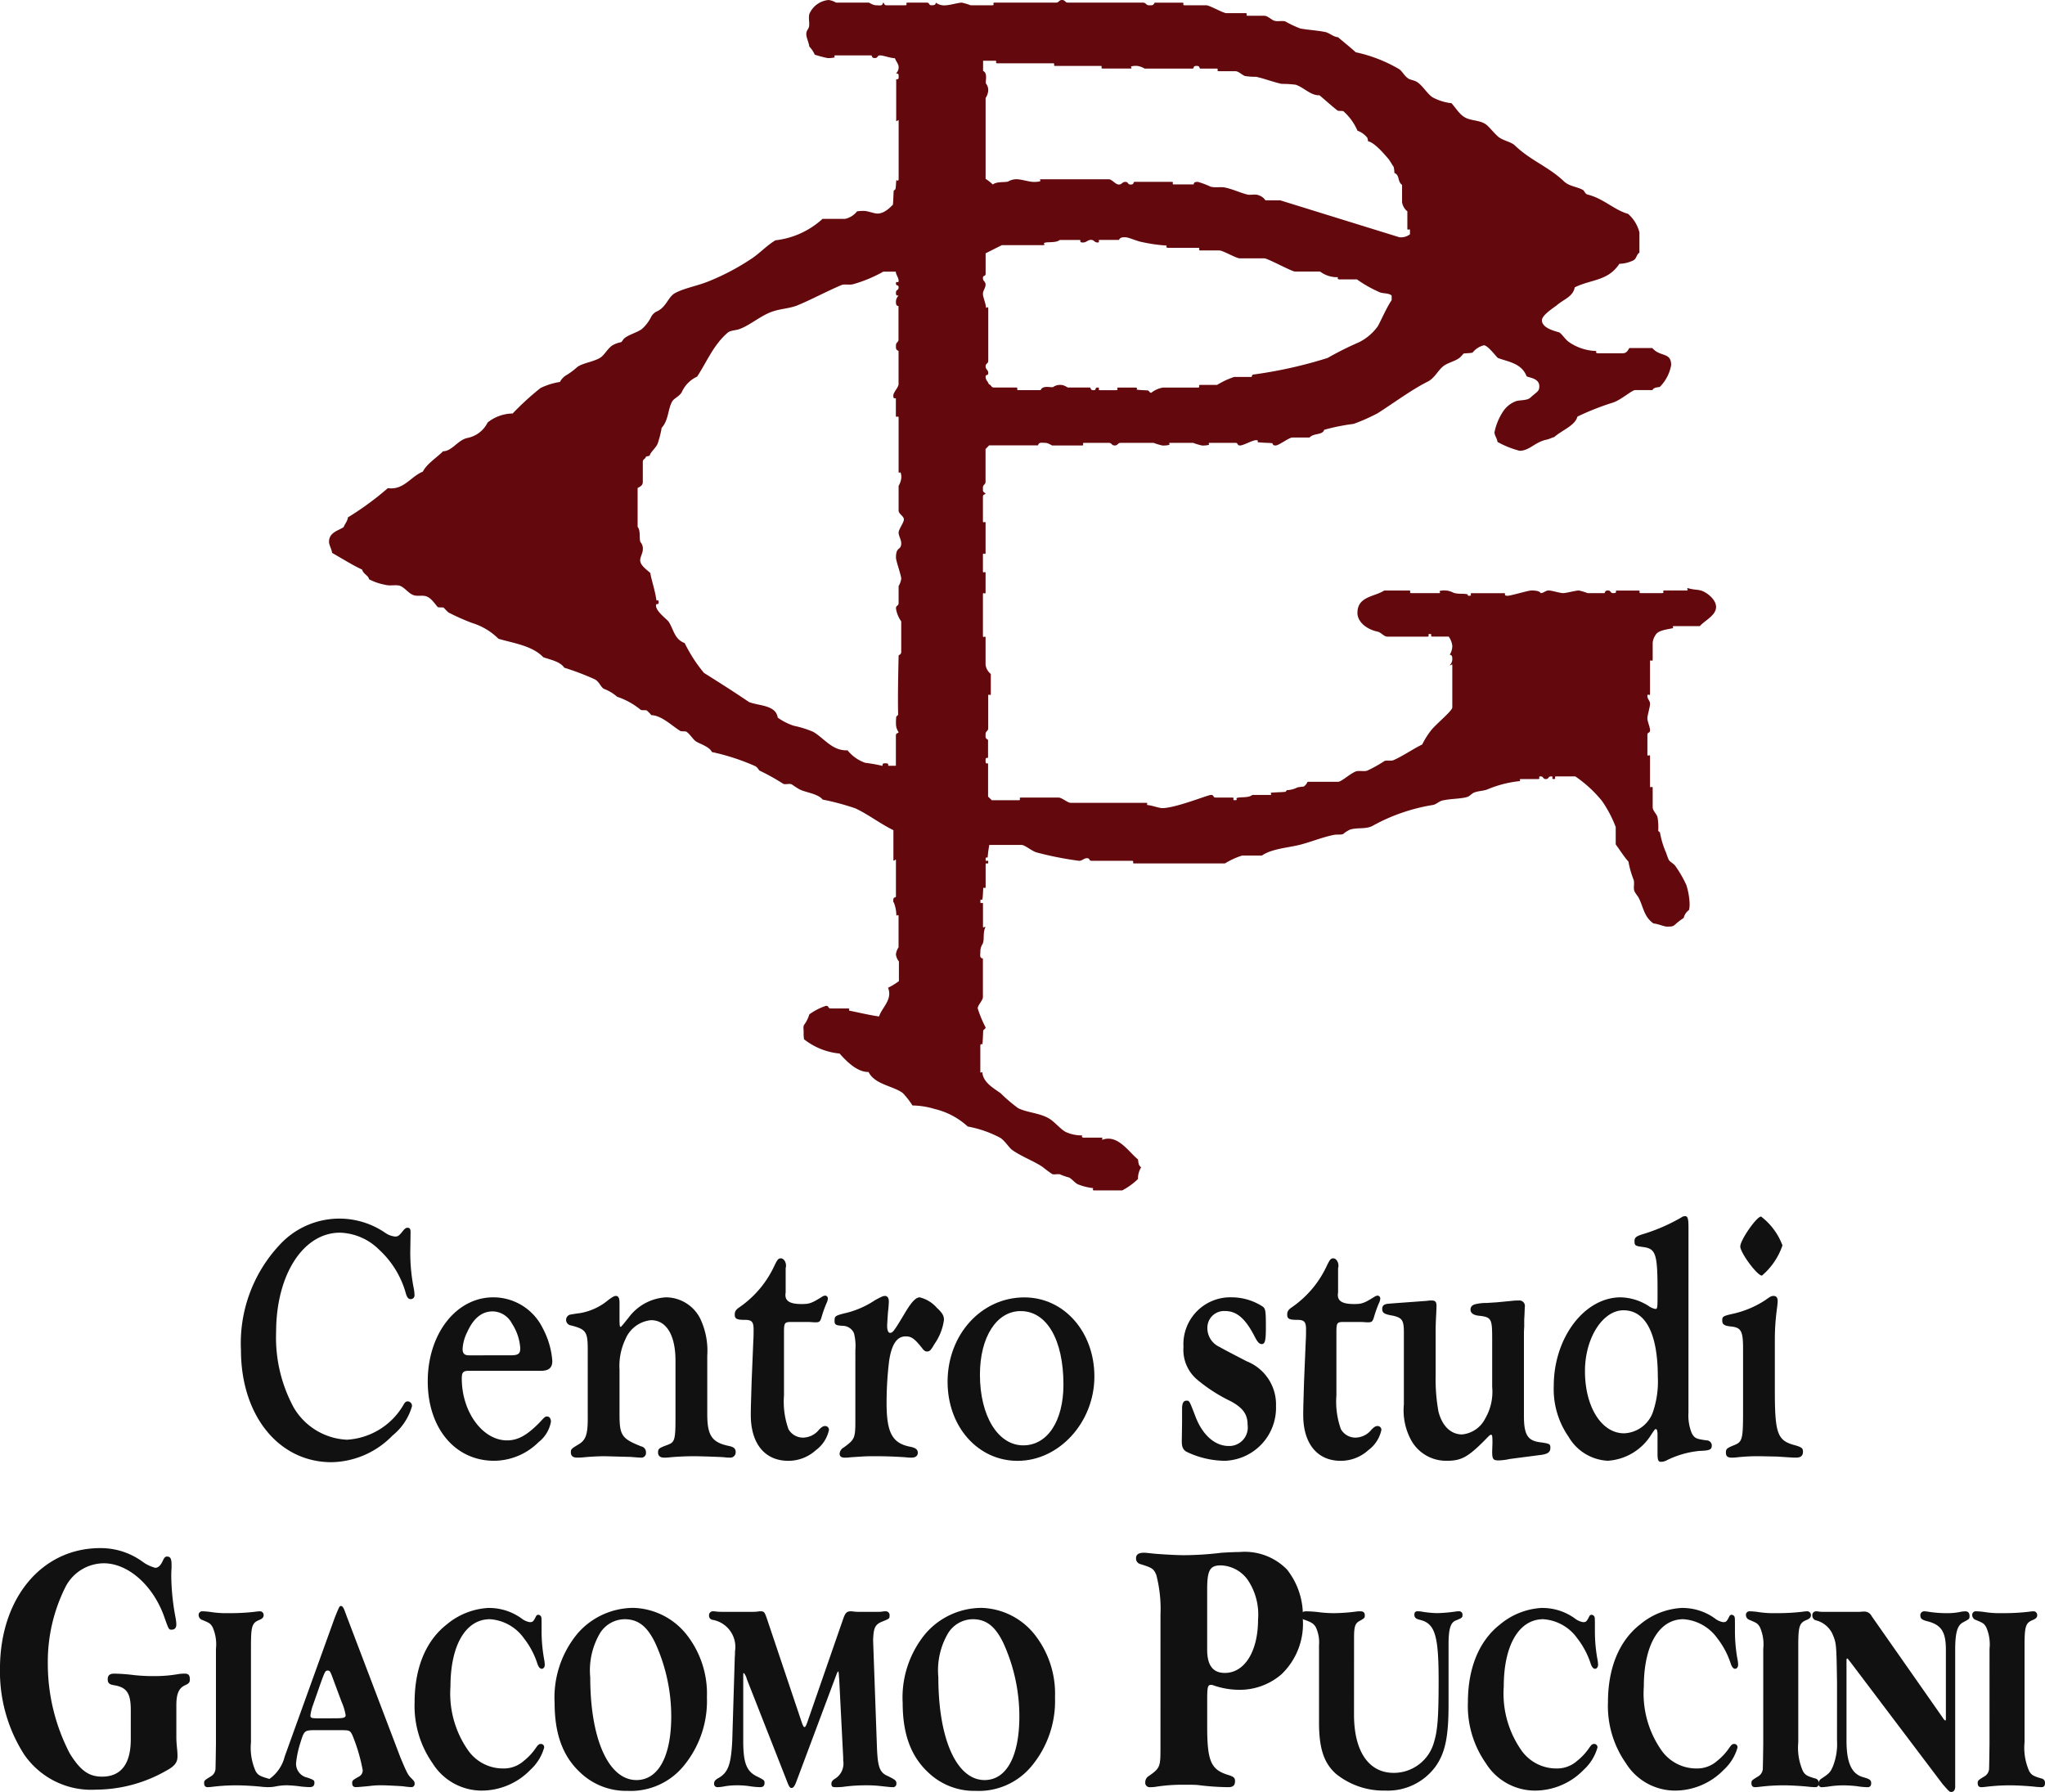 <svg xmlns="http://www.w3.org/2000/svg" xmlns:xlink="http://www.w3.org/1999/xlink" width="181.766" height="159.293" viewBox="0 0 181.766 159.293">
  <defs>
    <clipPath id="clip-path">
      <rect id="Rettangolo_72" data-name="Rettangolo 72" width="181.766" height="159.293" fill="none"/>
    </clipPath>
  </defs>
  <g id="Raggruppa_82" data-name="Raggruppa 82" clip-path="url(#clip-path)">
    <path id="Tracciato_430" data-name="Tracciato 430" d="M99.573,24.149h1.113c.016.283.251.517.251.81s-.235-.059-.235.234.235.059.235.352-.235.176-.235.469.059.234.23.27a.753.753,0,0,0-.23.55c0,.293.059.352.226.369v2.956c.009.293-.226.249-.226.542s-.032.358.231.5v2.946c0,.293-.464.718-.464,1.011s.058.234.226.251V36.94c.008.294.243-.088.243.205v4.731c0,.293.08.077.171.118a1.2,1.2,0,0,1,.063.541,1.852,1.852,0,0,1-.234.659v2.2c0,.294.469.484.469.777s-.469.879-.469,1.172.234.645.234.938c0,.688-.469.249-.469,1.289,0,.293.469,1.582.469,1.875a1.852,1.852,0,0,1-.234.659v1.494c0,.294-.235.191-.235.484a2.638,2.638,0,0,0,.468,1.155v2.7c0,.293-.233.249-.233.367-.117,5.04-.009,5.186-.056,5.265a.623.623,0,0,0-.153.147,4.605,4.605,0,0,0-.025.623,1.27,1.27,0,0,0,.231.741c0,.138-.231.02-.239.313v2.678h-.678c-.016-.158.042-.216-.251-.216s-.234.058-.262.225a15.129,15.129,0,0,0-1.545-.273A3.493,3.493,0,0,1,96.4,66.7c-1.35.063-2.057-1.058-3.052-1.644a8.9,8.9,0,0,0-1.714-.536,5.269,5.269,0,0,1-1.44-.728c-.17-1.137-1.672-1.032-2.556-1.386-1.324-.9-2.612-1.716-4-2.589a13.22,13.22,0,0,1-1.715-2.652c-.9-.337-.945-1.122-1.413-1.884-.117-.191-1.136-.924-1.136-1.437,0-.294.234,0,.234-.294s-.085-.123-.194-.185c-.142-.964-.449-1.812-.546-2.425-.3-.293-.9-.671-.9-1.14,0-.293.234-.645.234-.938a.868.868,0,0,0-.191-.65c-.161-.19.031-1.038-.271-1.379V43.383c.26-.138.462-.247.462-.54V41.071c0-.293.235-.242.277-.477a2.483,2.483,0,0,1,.324-.075c.1-.4.646-.736.763-1.219a8.41,8.41,0,0,0,.311-1.27c.625-.675.545-1.661.94-2.349.161-.278.658-.452.863-.848a2.727,2.727,0,0,1,1.35-1.353c.865-1.318,1.462-2.84,2.721-3.909.235-.205.721-.2,1.043-.318.967-.352,1.906-1.217,2.961-1.568.747-.249,1.5-.262,2.194-.541,1.274-.528,2.533-1.215,3.9-1.8.293-.117.7.012,1.034-.076a12.119,12.119,0,0,0,2.694-1.12m21.518-3.056c.293,0,.992.338,1.475.426a14.782,14.782,0,0,0,2.2.313s-.143.2.15.2h2.622c.293,0-.058.234.235.234h1.684c.293,0,1.494.7,1.787.7h2.2c.293,0,2.431,1.172,2.724,1.174H138.4a2.494,2.494,0,0,0,1.6.5s-.143.2.15.2h1.529a11.152,11.152,0,0,0,2,1.132c.306.146.835.055,1.083.308v.4c-.475.714-.838,1.588-1.22,2.306a4.559,4.559,0,0,1-1.662,1.429,29.416,29.416,0,0,0-2.816,1.408A39.5,39.5,0,0,1,132.43,33.3s-.091.039-.108.206h-1.55a7.167,7.167,0,0,0-1.525.71H127.77c-.293,0,.058.235-.235.235h-3.091a2.327,2.327,0,0,0-1.052.466c-.134,0-.169-.126-.271-.206-.336-.026-.69-.026-1.033-.077,0,0,.16-.183-.133-.183H120.5c-.293,0,.058.234-.235.234h-1.406c-.293,0,.058-.234-.235-.234s-.058.234-.351.234-.218-.134-.316-.237h-1.955c-.073,0-.337-.232-.659-.232a1.06,1.06,0,0,0-.657.181c-.161.1-.915-.2-1.127.283H111.6c-.293,0,.059-.23-.234-.23h-1.933c-.293,0-.246-.235-.481-.3-.045-.221-.28-.348-.28-.641s.235-.059.235-.352-.235-.293-.235-.586.235-.219.235-.512v-4.6c0-.293-.085-.05-.2-.114-.04-.453-.274-.927-.274-1.219s.234-.528.234-.821-.234-.292-.234-.585.234-.1.239-.4v-1.8c.5-.255.965-.489,1.446-.729h3.631c.293,0,.076-.078.116-.185.251-.145,1.033.022,1.4-.274h1.82c.017.165-.042.224.251.224s.41-.234.7-.234.293.234.586.234-.058-.234.235-.23h1.669c.094-.206.264-.238.557-.238M108.449,5.4h1.041c.293-.009-.059.226.234.226h4.921c.293,0-.058.234.235.234h3.984c.293,0-.059.234.234.234h2.388c.292,0,.076-.077.12-.188a1.574,1.574,0,0,1,.539-.047,1.778,1.778,0,0,1,.659.237h4.3c.1-.1.021-.237.314-.237s.217.134.316.237h1.442c.293,0-.058.232.235.232h1.45c.292,0,.591.326.854.428a5.971,5.971,0,0,0,1,.071c.747.161,1.568.484,2.271.63a9.5,9.5,0,0,1,1.252.075c.777.278,1.327.964,2.11.938.531.45,1.1.961,1.584,1.342.088.073.324.032.53.066a4.9,4.9,0,0,1,1.26,1.738,2.012,2.012,0,0,1,.874.628,1.062,1.062,0,0,1,.065.311c.573.116,1.409,1.1,1.8,1.556.131.146.281.444.474.712a2.37,2.37,0,0,1,.07.552c.5.2.251.749.682,1.063v1.535a1.3,1.3,0,0,0,.47.813V20.3c0,.293.236-.088.233.205v.32a1.3,1.3,0,0,1-.942.265L134.85,17.806h-1.311a1.09,1.09,0,0,0-.58-.441c-.307-.146-.705,0-1.013-.069-.616-.146-1.3-.483-2.02-.63-.337-.073-.854.043-1.265-.074a6.95,6.95,0,0,0-1.126-.423c-.293,0-.351.059-.368.226h-1.74c-.293.009.058-.226-.235-.228h-3.317c-.1.1-.022.237-.314.237s-.176-.234-.469-.234-.293.234-.586.234-.6-.469-.893-.469h-5.947c-.293,0-.082.089-.142.179a2.211,2.211,0,0,1-.634.055c-.293,0-1.113-.234-1.406-.234a1.442,1.442,0,0,0-.774.181c-.205.132-1.032-.021-1.4.287a3.579,3.579,0,0,0-.639-.5V8.715a1.426,1.426,0,0,0,.231-.63.941.941,0,0,0-.194-.653c-.1-.146.2-.918-.262-1.129ZM94.725,0a1.852,1.852,0,0,1,.659.234h2.9c.073,0,.351.234.659.234s.557.1.605-.219c.156-.015.039.219.332.219h1.64c.293,0-.058-.234.235-.234h1.684c.294,0,.133.234.426.234s.351-.058.387-.23a1.252,1.252,0,0,0,.9.23c.293,0,1.113-.234,1.406-.234a5.658,5.658,0,0,1,.777.234h1.919c.293,0-.059-.234.234-.234h5.434c.292,0,.249-.234.542-.234s.249.234.542.234h6.649c.293,0,.25.234.543.234s.358.033.5-.23h2.433c.293,0-.059.23.234.23h1.919c.293,0,1.494.7,1.787.7h1.685c.293,0-.059.234.234.234h1.451c.293,0,.592.326.855.428.322.117.714-.016,1.008.072a10.041,10.041,0,0,0,1.326.628c.688.131,1.421.161,2.182.308.425.073.741.439,1.183.472.53.449,1.116.919,1.573,1.335a12.991,12.991,0,0,1,3.824,1.48c.293.162.486.631.866.866.191.117.529.148.779.309.482.323.836.968,1.335,1.335a4.536,4.536,0,0,0,1.708.539c.409.451.755,1.081,1.326,1.329.528.235,1.242.2,1.726.548.336.249.692.75,1.1,1.1s1.131.442,1.481.778c1.422,1.363,2.959,1.86,4.381,3.208.467.439,1.191.461,1.7.768.074.044.174.345.38.389,1.421.352,2.375,1.378,3.6,1.717a3.222,3.222,0,0,1,1.01,1.653v1.8c-.261.138-.246.534-.539.68a2.968,2.968,0,0,1-1.242.306c-1.021,1.549-2.493,1.364-3.967,2.094-.165.841-.946,1.035-1.576,1.576-.206.176-1.342.878-1.342,1.347,0,.791,1.471,1.023,1.574,1.1.263.2.5.613.862.863a4.478,4.478,0,0,0,2.41.772s-.144.2.149.2h2.2c.293,0,.43-.2.569-.462h2.049c.692.82,1.674.33,1.674,1.516a3.655,3.655,0,0,1-1.011,1.94c-.206.05-.518.019-.657.282h-1.54c-.292,0-1.317.939-2.035,1.13a23.949,23.949,0,0,0-3.09,1.226c-.193.8-1.4,1.221-2.054,1.816-.2.049-.484.2-.718.239-1.04.235-1.492.983-2.371.983a8.4,8.4,0,0,1-1.96-.786c-.033-.321-.267-.562-.267-.855a5.149,5.149,0,0,1,.743-1.821,2.353,2.353,0,0,1,1.207-.961c.424-.1.954-.045,1.233-.294.63-.571.8-.557.8-1.026,0-.747-1.011-.752-1.134-.892-.459-1.181-1.7-1.28-2.562-1.623-.391-.434-.933-1.118-1.226-1.118a1.825,1.825,0,0,0-1.01.651c-.207.051-.564.052-.785.077-.1.08-.189.241-.38.387-.381.308-1.083.438-1.478.775-.425.352-.759,1.048-1.345,1.34-1.392.689-3,1.887-4.454,2.813a17.119,17.119,0,0,1-2.126.942,18.128,18.128,0,0,0-2.618.526c-.161.5-.906.262-1.307.688h-1.532c-.293,0-1.186.706-1.479.706s-.211-.129-.314-.209c-.335-.026-.8-.026-1.274-.081-.048-.1.124-.179-.169-.179s-1.114.469-1.407.469-.132-.235-.424-.235h-2.2c-.293,0-.081.089-.142.179a2.211,2.211,0,0,1-.635.056,6.456,6.456,0,0,1-.777-.235h-1.963c-.292,0-.08.089-.141.179a2.211,2.211,0,0,1-.635.056,6.456,6.456,0,0,1-.777-.235h-2.9c-.294,0-.249.235-.542.235s-.249-.235-.542-.235h-2.154c-.293,0,.059.235-.234.235H114.6c-.074,0-.337-.235-.66-.235-.293,0-.543-.078-.606.226h-4.352c-.1.109-.215.226-.317.324v2.893c0,.293-.232.249-.232.542s-.033.358.226.5c.008.148-.226.031-.226.324v2.138c0,.293.234-.088.234.205v2.607c0,.293-.234-.088-.234.205v1.435c0,.293.234-.088.234.205v1.67c0,.292-.234-.088-.234.205v3.662c0,.293.234-.088.234.2V59.1a1.278,1.278,0,0,0,.466.812v1.751c0,.293-.231-.088-.231.205v2.857c0,.293-.235.248-.235.541s-.032.358.221.5v1.6c-.162.016-.221-.043-.221.251s.059.235.224.252v2.949c.11.1.228.215.326.317H111.6c.293,0-.058-.236.235-.236h3.325c.293,0,.791.469,1.084.469h6.65c.292,0,.045.126.149.194.456.041,1.037.275,1.329.275,1.186,0,4.042-1.172,4.335-1.172s.133.235.426.235h1.45c.293,0-.059.234.234.234s.12-.077.16-.183c.251-.146,1.033.021,1.4-.284h1.528c.293,0,.077-.078.125-.194.353-.042.822-.042,1.27-.08a.3.3,0,0,0,.137-.155,2.09,2.09,0,0,0,.941-.238,4.607,4.607,0,0,1,.567-.078.976.976,0,0,0,.342-.424H140c.293,0,1-.674,1.545-.909.293-.117.7.012,1.032-.076a11.864,11.864,0,0,0,1.542-.86c.176-.088.589.013.795-.075.849-.366,1.755-1.009,2.561-1.395a7.476,7.476,0,0,1,.846-1.33c.6-.674,1.831-1.675,1.831-1.968V59.2c0-.293-.059-.029-.23-.065a.754.754,0,0,0,.23-.55c0-.292-.059-.351-.23-.387a1.446,1.446,0,0,0,.23-.784,1.723,1.723,0,0,0-.321-.824h-1.436c-.293,0,.058-.231-.235-.231s.059.234-.234.234h-3.559c-.293,0-.554-.382-.847-.441-.981-.205-1.8-.863-1.8-1.669,0-1.479,1.521-1.425,2.386-1.99h2.184c.293,0-.059.233.234.233h2.388c.292,0,.076-.077.12-.188a1.559,1.559,0,0,1,.539-.047,1.627,1.627,0,0,1,.666.194c.424.161.933.042,1.325.164,0,0-.174.11.119.11s-.059-.234.234-.226h2.913c.016.167-.042.226.251.226s1.815-.469,2.108-.469.7.034.8.208v.027c.316,0,.432-.234.725-.234s1,.234,1.29.234,1.113-.234,1.406-.234a5.465,5.465,0,0,1,.777.236h1.487c.1-.1.021-.236.314-.236s.175.234.468.234.235-.059.252-.226h1.975c.294-.008-.058.226.235.226h1.875c.293,0-.058-.234.235-.234h1.875c.293,0,.117-.059.143-.224.552.184.961.126,1.3.258.5.19,1.253.787,1.253,1.432,0,.761-1.024,1.209-1.44,1.7H169.91c-.293,0-.081.091-.142.182-.491.112-1.329.184-1.55.609a1.453,1.453,0,0,0-.256.691v1.479c0,.293-.235-.088-.235.205v2.841c0,.293-.234-.088-.234.205s.234.41.234.7-.234,1-.234,1.289.234.762.234,1.055-.234.131-.234.424v1.714c0,.293.234-.088.234.205v2.608c0,.293.235-.088.235.205v1.685c0,.293.3.55.42.843a5.085,5.085,0,0,1,.072,1.256.417.417,0,0,0,.153.134,7.824,7.824,0,0,0,.477,1.653c.089.176.162.483.308.791.1.205.466.333.628.612a9.934,9.934,0,0,1,.942,1.652,6.359,6.359,0,0,1,.281,1.571,2.3,2.3,0,0,1-.053.631,1.167,1.167,0,0,0-.469.7c-1.057.706-.694.774-1.47.774-.293,0-.768-.235-1.222-.283-.834-.593-.882-1.406-1.277-2.212-.088-.19-.293-.41-.4-.63-.133-.279.01-.684-.077-1.021a8.394,8.394,0,0,1-.467-1.633c-.413-.452-.768-1.043-1.131-1.528V73.517a10.769,10.769,0,0,0-1.208-2.3,11.1,11.1,0,0,0-2.387-2.2h-1.679c-.293,0,.059.237-.234.237s.059-.235-.234-.235-.176.235-.469.235-.176-.235-.469-.235.059.235-.234.235h-1.451c-.293,0-.082.089-.144.181a10.054,10.054,0,0,0-2.82.707c-.381.176-.824.148-1.249.309-.205.073-.4.338-.634.4-.63.176-1.381.133-2.186.309-.293.059-.546.352-.868.4a16.449,16.449,0,0,0-5.372,1.869c-.586.293-1.285.121-1.959.312a2.506,2.506,0,0,0-.614.388c-.162.1-.577.037-.8.081-.937.176-1.988.6-2.969.864-1.025.278-2.589.357-3.469.982h-1.761a6.768,6.768,0,0,0-1.525.7h-8.04c-.293,0,.059-.234-.234-.234h-3.559c-.293,0-.132-.234-.425-.234s-.41.234-.7.234a29.393,29.393,0,0,1-3.794-.749c-.41-.118-1.024-.657-1.317-.663H109a9.466,9.466,0,0,0-.146,1.107c-.092.062-.181-.105-.181.187s.235-.058.235.235-.235-.059-.235.234V78.79c0,.293-.128.05-.209.153-.026.336-.026.691-.08,1.022-.091.062-.18-.105-.18.188s.234-.059.234.234v1.9c0,.294.058.088.227.117-.279.528-.059,1.142-.278,1.538a1.169,1.169,0,0,0-.183.66c0,.321-.094.542.227.606v3.422c.007.293-.462.718-.462,1.011a10.59,10.59,0,0,0,.7,1.688c0,.128-.127.163-.208.266-.026.335-.026.806-.076,1.251,0,0-.184-.144-.184.149v2.2c0,.293.08.077.179.127.07.91,1,1.408,1.628,1.862a14.056,14.056,0,0,0,1.559,1.329c.863.424,2.073.429,2.894,1.016.469.337.858.831,1.327,1.095a3.376,3.376,0,0,0,1.477.306s-.143.2.15.2h1.494c.293,0,.045.126.137.191,1.365-.51,2.33,1.067,3.165,1.741.051.224.019.535.286.7a1.952,1.952,0,0,0-.285,1.047,6.009,6.009,0,0,1-1.4,1.012h-2.46c-.293,0-.05-.128-.152-.208a4.947,4.947,0,0,1-1.257-.307c-.307-.1-.579-.5-.857-.632a5.639,5.639,0,0,1-.711-.239c-.191-.132-.609.019-.785-.069a9.839,9.839,0,0,1-.855-.633c-.792-.528-1.818-.895-2.667-1.481-.322-.22-.63-.791-1.084-1.1a9.973,9.973,0,0,0-2.9-1.01,6.612,6.612,0,0,0-2.947-1.561,7.106,7.106,0,0,0-1.969-.31,7.021,7.021,0,0,0-.859-1.105c-.864-.644-2.493-.753-3.042-1.872-.95.023-1.874-.846-2.574-1.639a6.045,6.045,0,0,1-3.159-1.267,3.2,3.2,0,0,1-.037-.631c0-.293-.053-.466.035-.642a3.059,3.059,0,0,0,.471-.942,5.222,5.222,0,0,1,1.485-.76c.293,0,.131.234.424.234h1.494c.293,0,.047.126.153.195.81.158,1.744.391,2.642.517.239-.788,1.223-1.481.8-2.554a5.807,5.807,0,0,0,.964-.589V85.471a1.268,1.268,0,0,1-.267-.63,1.437,1.437,0,0,1,.235-.63V81.486c0-.293-.085-.051-.195-.114a3.232,3.232,0,0,0-.241-1.185s-.033.141-.033-.152.134-.217.236-.315V76.549c0-.292-.06-.029-.224-.047V73.8c-1.152-.564-2.25-1.413-3.377-1.94a22.414,22.414,0,0,0-2.908-.781c-.452-.553-1.579-.628-2.106-.935-.205-.117-.428-.266-.619-.4s-.61.032-.786-.071a18.884,18.884,0,0,0-2.1-1.168c-.059-.03-.181-.3-.386-.4a19.739,19.739,0,0,0-3.849-1.253c-.22-.474-1.077-.727-1.4-.932-.263-.161-.487-.588-.853-.867-.088-.058-.328-.019-.543-.066-.7-.414-1.678-1.4-2.589-1.413a2.766,2.766,0,0,0-.389-.4c-.073-.073-.323-.014-.538-.061a6.643,6.643,0,0,0-2.117-1.176,3.751,3.751,0,0,0-1.167-.7c-.278-.131-.423-.673-.848-.863a23.337,23.337,0,0,0-2.677-1.017c-.38-.556-1.2-.695-1.872-.935-.977-1.034-2.694-1.253-3.98-1.639a5.666,5.666,0,0,0-2.334-1.4,19.7,19.7,0,0,1-2.116-.941,5.406,5.406,0,0,1-.4-.406c-.073-.073-.322-.013-.545-.065-.278-.32-.6-.843-1.069-.975-.337-.088-.718.015-1.025-.073-.5-.132-.849-.732-1.318-.864-.337-.088-.85.044-1.26-.073a5.021,5.021,0,0,1-1.44-.495c-.038-.333-.5-.44-.61-.857-.8-.366-1.742-.954-2.67-1.485-.038-.334-.273-.691-.273-.984,0-.864.873-1,1.3-1.31.109-.293.339-.512.379-.862a26.554,26.554,0,0,0,3.55-2.6c1.413.2,2.012-1.023,3.108-1.465.354-.7,1.2-1.214,1.8-1.812.77,0,1.3-.97,2.117-1.174a2.552,2.552,0,0,0,1.843-1.385,3.64,3.64,0,0,1,2.226-.8,24.414,24.414,0,0,1,2.473-2.262,6.036,6.036,0,0,1,1.727-.541,1.548,1.548,0,0,1,.629-.637,6.6,6.6,0,0,0,.925-.7c.5-.352,1.324-.428,1.968-.78.4-.22.636-.741,1.075-1.093a2.286,2.286,0,0,1,.814-.319c.118-.029.168-.238.359-.385.395-.308,1.056-.47,1.5-.778a3.555,3.555,0,0,0,.833-1.081,1.076,1.076,0,0,1,.5-.492c.864-.381,1.006-1.3,1.636-1.639.821-.439,1.911-.618,2.906-1.013a21.014,21.014,0,0,0,3.973-2.1c.718-.5,1.292-1.13,2.036-1.575a7.464,7.464,0,0,0,4.187-1.905h2a1.863,1.863,0,0,0,1.07-.668,3.466,3.466,0,0,1,.644-.037c.293,0,.879.234,1.172.234.674,0,1.25-.688,1.369-.789.038-.331.038-.8.072-1.258a.365.365,0,0,0,.16-.142c.041-.224.04-.573.078-.8,0,0,.2.192.2-.1V10.81c0-.293-.059-.03-.217-.047V7.048c.159-.017.217.042.217-.251s-.059-.234-.23-.271a.751.751,0,0,0,.23-.549c0-.293-.231-.507-.328-.8-.437-.017-1.02-.252-1.313-.252s-.175.235-.468.235-.217-.135-.316-.237H95.385c-.293,0-.082.091-.141.182a2.243,2.243,0,0,1-.635.055,10.723,10.723,0,0,1-1.125-.3A2.481,2.481,0,0,0,93,4.137c-.033-.323-.267-.8-.267-1.091s.108-.362.2-.552c.146-.308-.034-.824.069-1.249A2.061,2.061,0,0,1,94.725,0" transform="translate(-21.067)" fill="#63090d" fill-rule="evenodd"/>
    <path id="Tracciato_431" data-name="Tracciato 431" d="M11.624,253.752c0,2.187-.874,3.312-2.549,3.312-1.175,0-1.926-.531-2.875-2.062a17.288,17.288,0,0,1-1.95-8.03,14.811,14.811,0,0,1,1.575-6.78,3.854,3.854,0,0,1,3.4-2.094c2.149,0,4.349,1.937,5.348,4.687C15,244,15,244,15.249,244c.274,0,.425-.157.425-.469a4.214,4.214,0,0,0-.051-.5,20.832,20.832,0,0,1-.4-3.781c0-.189,0-.407.025-.72v-.281c0-.562-.1-.749-.4-.749-.15,0-.225.062-.35.312-.2.469-.426.688-.7.688a3.473,3.473,0,0,1-1.2-.594,6.3,6.3,0,0,0-3.7-1.156c-5.2,0-8.9,4.468-8.9,10.717a13.681,13.681,0,0,0,2.125,7.593A7.233,7.233,0,0,0,8.55,258.22a12.658,12.658,0,0,0,6.175-1.656c.774-.406,1.05-.75,1.05-1.281a5.009,5.009,0,0,0-.026-.594c-.049-.468-.074-.844-.074-1.093v-2.875c0-1.031.226-1.532.774-1.781.351-.156.426-.25.426-.531,0-.344-.125-.5-.426-.5a3.525,3.525,0,0,0-.549.031,12.107,12.107,0,0,1-2.175.187,15.944,15.944,0,0,1-1.85-.094,15.761,15.761,0,0,0-1.725-.125c-.4,0-.575.156-.575.5s.15.468.575.531c1.125.187,1.475.719,1.475,2.219Z" transform="translate(0 -99.13)" fill="#111" fill-rule="evenodd"/>
    <path id="Tracciato_432" data-name="Tracciato 432" d="M31.911,258.178l-.019,1.312-.018.844a.837.837,0,0,1-.413.75c-.581.352-.6.376-.6.61s.112.351.319.351c.131,0,.319-.023.525-.047a17.559,17.559,0,0,1,2.044-.117c.656,0,1.782.07,2.344.141l.431.023c.225,0,.32-.117.32-.374a.38.38,0,0,0-.32-.4c-.712-.21-.881-.3-1.087-.656a5.112,5.112,0,0,1-.413-2.555v-8.555c0-1.758.094-2.063.732-2.321.281-.117.394-.234.394-.423a.329.329,0,0,0-.356-.351,4.247,4.247,0,0,0-.451.047,19.061,19.061,0,0,1-2.325.117,8.526,8.526,0,0,1-1.518-.094,6.09,6.09,0,0,0-.788-.07.313.313,0,0,0-.338.351.457.457,0,0,0,.338.423c.656.281.693.3.9.632a3.749,3.749,0,0,1,.3,1.922Z" transform="translate(-12.717 -103.174)" fill="#111" fill-rule="evenodd"/>
    <path id="Tracciato_433" data-name="Tracciato 433" d="M42.353,258.989a3.441,3.441,0,0,1-1.331,1.968.551.551,0,0,0-.3.445.28.28,0,0,0,.3.3,3.2,3.2,0,0,0,.45-.047,5.485,5.485,0,0,1,1.031-.117,10.826,10.826,0,0,1,1.35.117c.262.023.544.047.731.047.262,0,.413-.117.413-.374,0-.234-.038-.258-.619-.47a1.259,1.259,0,0,1-1.013-1.289,8.878,8.878,0,0,1,.375-1.781c.357-1.149.357-1.149,1.463-1.149h1.95c.993,0,.993,0,1.219.446a15.5,15.5,0,0,1,.918,3.117.623.623,0,0,1-.337.563c-.581.328-.6.352-.6.586s.113.351.319.351c.226,0,.675-.047,1.182-.094a7.822,7.822,0,0,1,1.088-.07c.432,0,1.744.07,1.969.094a6.02,6.02,0,0,0,.693.07.279.279,0,0,0,.3-.3c0-.187-.037-.234-.319-.516-.262-.258-.374-.445-.975-1.9l-4.725-12.423c-.057-.141-.094-.281-.151-.4-.132-.4-.244-.563-.375-.563s-.131,0-.544,1.008Zm3.15-3.4c-.768,0-.862-.023-.862-.257a3.977,3.977,0,0,1,.225-.915l.656-1.875c.412-1.149.45-1.2.656-1.2s.226.047.6,1.078l.638,1.711a4.947,4.947,0,0,1,.356,1.172c0,.234-.188.281-.975.281Z" transform="translate(-17.05 -102.836)" fill="#111" fill-rule="evenodd"/>
    <path id="Tracciato_434" data-name="Tracciato 434" d="M70.034,245.887a6.315,6.315,0,0,0-3.788,1.477c-1.857,1.453-2.85,3.867-2.85,6.914a8.861,8.861,0,0,0,1.593,5.414,5.155,5.155,0,0,0,4.37,2.437,6.037,6.037,0,0,0,4.332-1.851,4.236,4.236,0,0,0,1.218-1.969.287.287,0,0,0-.3-.328c-.151,0-.244.071-.45.375a5.151,5.151,0,0,1-1.051,1.125,2.676,2.676,0,0,1-1.875.68,3.783,3.783,0,0,1-3.037-1.547,8.8,8.8,0,0,1-1.613-5.743c0-3.656,1.35-5.977,3.506-5.977a4.031,4.031,0,0,1,3.018,1.688,7.325,7.325,0,0,1,1.219,2.32c.113.281.225.4.376.4s.263-.164.263-.351a2.592,2.592,0,0,0-.057-.492,13.954,13.954,0,0,1-.225-2.6c0-1.1,0-1.1-.056-1.219a.311.311,0,0,0-.244-.141.217.217,0,0,0-.187.117c-.245.493-.3.539-.563.539a1.6,1.6,0,0,1-.695-.3,4.887,4.887,0,0,0-2.905-.961" transform="translate(-26.544 -102.954)" fill="#111" fill-rule="evenodd"/>
    <path id="Tracciato_435" data-name="Tracciato 435" d="M91.8,245.887a6.6,6.6,0,0,0-4.931,2.25,8.907,8.907,0,0,0-2.062,6.211c0,2.743.731,4.735,2.268,6.165a5.9,5.9,0,0,0,4.218,1.64,6.087,6.087,0,0,0,4.951-2.179,9.057,9.057,0,0,0,2.1-6.141,8.492,8.492,0,0,0-1.688-5.415,6.259,6.259,0,0,0-4.858-2.532m-.768,1.008c1.2,0,2.007.633,2.719,2.11a15.714,15.714,0,0,1,1.424,6.516c0,3.563-1.143,5.672-3.093,5.672-2.475,0-4.107-3.632-4.107-9.141a6.5,6.5,0,0,1,.882-3.938,2.616,2.616,0,0,1,2.175-1.219" transform="translate(-35.511 -102.954)" fill="#111" fill-rule="evenodd"/>
    <path id="Tracciato_436" data-name="Tracciato 436" d="M110.479,257.943c-.112,2.133-.375,2.836-1.293,3.328-.225.141-.319.258-.319.445a.287.287,0,0,0,.3.328,3.219,3.219,0,0,0,.6-.07,6.638,6.638,0,0,1,1.182-.095,7.561,7.561,0,0,1,1.182.095,6.655,6.655,0,0,0,.825.07c.262,0,.394-.117.394-.375,0-.234-.037-.258-.638-.563-.956-.445-1.256-1.2-1.256-3.164v-5.509c0-.515,0-.538.056-.538a1.334,1.334,0,0,1,.262.538l3.619,9.212c.149.375.225.469.356.469.15,0,.263-.14.412-.516l3.526-9.422c.094-.258.169-.422.206-.422.02,0,.056.094.056.211l.019.281.018.187.357,7.009v.235a1.586,1.586,0,0,1-.769,1.64c-.206.141-.281.258-.281.422,0,.212.074.305.3.305a6.031,6.031,0,0,0,.694-.023,14.551,14.551,0,0,1,2.1-.141,10.7,10.7,0,0,1,1.332.071c.431.047.825.094,1.013.094a.3.3,0,0,0,.338-.328c0-.258-.094-.328-.75-.656-.713-.3-.9-.75-.975-2.437L123,248.99c.037-1.1.169-1.383.751-1.642.693-.28.712-.28.712-.561a.336.336,0,0,0-.357-.376,1.305,1.305,0,0,0-.281.023,2.519,2.519,0,0,1-.394.024H121.8a4.455,4.455,0,0,1-.525-.024,1.151,1.151,0,0,0-.262-.023c-.357,0-.488.141-.675.68l-3.188,9.188c-.112.3-.169.421-.243.421-.094,0-.151-.117-.338-.68l-3-8.93c-.206-.609-.262-.68-.563-.68a1.154,1.154,0,0,0-.262.023,3.407,3.407,0,0,1-.432.024H109.58a4.631,4.631,0,0,1-.525-.024,1.336,1.336,0,0,0-.262-.023.341.341,0,0,0-.375.376.359.359,0,0,0,.262.374,2.45,2.45,0,0,1,2.044,2.814c0,.116,0,.328-.019.516Z" transform="translate(-45.395 -103.174)" fill="#111" fill-rule="evenodd"/>
    <path id="Tracciato_437" data-name="Tracciato 437" d="M145.019,245.887a6.6,6.6,0,0,0-4.932,2.25,8.9,8.9,0,0,0-2.062,6.211c0,2.743.731,4.735,2.269,6.165a5.9,5.9,0,0,0,4.219,1.64,6.088,6.088,0,0,0,4.951-2.179,9.056,9.056,0,0,0,2.1-6.141,8.488,8.488,0,0,0-1.687-5.415,6.256,6.256,0,0,0-4.857-2.532m-.768,1.008c1.2,0,2.005.633,2.718,2.11a15.706,15.706,0,0,1,1.426,6.516c0,3.563-1.143,5.672-3.094,5.672-2.476,0-4.107-3.632-4.107-9.141a6.493,6.493,0,0,1,.882-3.938,2.614,2.614,0,0,1,2.175-1.219" transform="translate(-57.792 -102.954)" fill="#111" fill-rule="evenodd"/>
    <path id="Tracciato_438" data-name="Tracciato 438" d="M175.875,254.843c0,1.594-.05,1.719-1.024,2.406a.627.627,0,0,0-.325.563.382.382,0,0,0,.4.437,2.816,2.816,0,0,0,.5-.031,15.318,15.318,0,0,1,2.4-.187c.674,0,1.1,0,1.4.031a23.052,23.052,0,0,0,2.675.187c.424,0,.6-.156.6-.531,0-.312-.1-.406-.724-.593-1.425-.469-1.749-1.25-1.749-4.249v-2.407c0-1.094.049-1.313.324-1.313a.448.448,0,0,1,.2.031,7.039,7.039,0,0,0,2.3.406,5.675,5.675,0,0,0,3.774-1.375,6.2,6.2,0,0,0,1.9-4.936,6.573,6.573,0,0,0-1.4-4.375,5.246,5.246,0,0,0-4.225-1.562c-.474,0-1,.031-1.575.062a28.619,28.619,0,0,1-3.349.219c-.725,0-1.725-.063-2.55-.125-.649-.063-.85-.094-1-.094-.5,0-.724.156-.724.5a.505.505,0,0,0,.35.5c1.1.344,1.2.406,1.45.968a12,12,0,0,1,.374,3.531Zm4.151-14.155c0-1.75.25-2.156,1.224-2.156a3.062,3.062,0,0,1,2.375,1.281,5.509,5.509,0,0,1,.924,3.531c0,2.843-1.2,4.749-2.949,4.749-1.074,0-1.574-.687-1.574-2.062Z" transform="translate(-72.729 -99.378)" fill="#111" fill-rule="evenodd"/>
    <path id="Tracciato_439" data-name="Tracciato 439" d="M203.666,248.755c0-.961.094-1.242.432-1.453.507-.281.524-.3.524-.539s-.13-.351-.374-.351a2.447,2.447,0,0,0-.412.023,16.1,16.1,0,0,1-1.989.141,11.665,11.665,0,0,1-1.181-.07,9.977,9.977,0,0,0-1.256-.094c-.3,0-.432.117-.432.375a.34.34,0,0,0,.282.375c.638.235.787.328.993.633a3.138,3.138,0,0,1,.3,1.617V256.3c0,2.3.432,3.61,1.52,4.571a6.747,6.747,0,0,0,4.388,1.477,5.253,5.253,0,0,0,4.444-2.133c.863-1.218,1.161-2.625,1.161-5.532v-5.367c0-1.336.188-1.922.638-2.086.564-.234.6-.258.6-.493a.292.292,0,0,0-.319-.328,1.467,1.467,0,0,0-.3.023,13.518,13.518,0,0,1-1.614.141,8.989,8.989,0,0,1-1.425-.141,1.844,1.844,0,0,0-.337-.023c-.188,0-.281.094-.281.3,0,.258.131.375.524.469,1.314.328,1.632,1.406,1.632,5.39,0,3.212-.094,4.43-.395,5.415a3.707,3.707,0,0,1-3.6,2.79c-2.212,0-3.526-1.9-3.526-5.181Z" transform="translate(-83.314 -103.174)" fill="#111" fill-rule="evenodd"/>
    <path id="Tracciato_440" data-name="Tracciato 440" d="M231.09,245.887a6.313,6.313,0,0,0-3.788,1.477c-1.856,1.453-2.85,3.867-2.85,6.914a8.857,8.857,0,0,0,1.593,5.414,5.153,5.153,0,0,0,4.369,2.437,6.035,6.035,0,0,0,4.331-1.851,4.236,4.236,0,0,0,1.22-1.969.287.287,0,0,0-.3-.328c-.151,0-.244.071-.449.375a5.176,5.176,0,0,1-1.05,1.125,2.676,2.676,0,0,1-1.876.68,3.785,3.785,0,0,1-3.038-1.547,8.8,8.8,0,0,1-1.613-5.743c0-3.656,1.35-5.977,3.508-5.977a4.034,4.034,0,0,1,3.019,1.688,7.362,7.362,0,0,1,1.218,2.32c.112.281.226.4.374.4s.263-.164.263-.351a2.584,2.584,0,0,0-.056-.492,13.906,13.906,0,0,1-.225-2.6c0-1.1,0-1.1-.056-1.219a.315.315,0,0,0-.244-.141.221.221,0,0,0-.188.117c-.243.493-.3.539-.562.539a1.6,1.6,0,0,1-.693-.3,4.892,4.892,0,0,0-2.907-.961" transform="translate(-93.98 -102.954)" fill="#111" fill-rule="evenodd"/>
    <path id="Tracciato_441" data-name="Tracciato 441" d="M252.506,245.887a6.314,6.314,0,0,0-3.788,1.477c-1.856,1.453-2.85,3.867-2.85,6.914a8.857,8.857,0,0,0,1.593,5.414,5.153,5.153,0,0,0,4.369,2.437,6.037,6.037,0,0,0,4.331-1.851,4.236,4.236,0,0,0,1.22-1.969.287.287,0,0,0-.3-.328c-.151,0-.244.071-.45.375a5.2,5.2,0,0,1-1.049,1.125,2.678,2.678,0,0,1-1.876.68,3.785,3.785,0,0,1-3.037-1.547,8.8,8.8,0,0,1-1.613-5.743c0-3.656,1.35-5.977,3.506-5.977a4.036,4.036,0,0,1,3.02,1.688,7.374,7.374,0,0,1,1.218,2.32c.112.281.224.4.374.4s.263-.164.263-.351a2.582,2.582,0,0,0-.056-.492,13.9,13.9,0,0,1-.226-2.6c0-1.1,0-1.1-.055-1.219a.315.315,0,0,0-.244-.141.22.22,0,0,0-.188.117c-.243.493-.3.539-.562.539a1.6,1.6,0,0,1-.693-.3,4.892,4.892,0,0,0-2.906-.961" transform="translate(-102.947 -102.954)" fill="#111" fill-rule="evenodd"/>
    <path id="Tracciato_442" data-name="Tracciato 442" d="M268.5,258.178l-.018,1.312-.019.844a.84.84,0,0,1-.412.75c-.581.352-.6.376-.6.61s.113.351.319.351c.132,0,.318-.023.526-.047a17.524,17.524,0,0,1,2.043-.117c.656,0,1.782.07,2.343.141l.432.023c.224,0,.317-.117.317-.374a.38.38,0,0,0-.317-.4c-.713-.21-.881-.3-1.088-.656a5.12,5.12,0,0,1-.413-2.555v-8.555c0-1.758.095-2.063.731-2.321.282-.117.394-.234.394-.423a.329.329,0,0,0-.356-.351,4.2,4.2,0,0,0-.45.047,19.1,19.1,0,0,1-2.326.117,8.558,8.558,0,0,1-1.519-.094,6.059,6.059,0,0,0-.786-.07.312.312,0,0,0-.338.351.457.457,0,0,0,.338.423c.656.281.693.3.9.632a3.731,3.731,0,0,1,.3,1.922Z" transform="translate(-111.777 -103.174)" fill="#111" fill-rule="evenodd"/>
    <path id="Tracciato_443" data-name="Tracciato 443" d="M279.309,257.9a5.406,5.406,0,0,1-.356,2.273c-.225.539-.337.656-1.013,1.1a.565.565,0,0,0-.281.445.287.287,0,0,0,.3.328c.112,0,.3-.023.526-.046a8.442,8.442,0,0,1,1.407-.117,11.5,11.5,0,0,1,1.161.07,6.577,6.577,0,0,0,.975.094c.205,0,.318-.117.318-.352,0-.281-.131-.375-.712-.539-1.032-.282-1.482-1.289-1.482-3.258v-6.891c0-.376,0-.4.075-.4.019,0,.057.023.094.094l.187.234,8.2,10.853c.6.679.6.679.768.679.206,0,.337-.187.337-.468V249.834c0-1.5.188-2.18.694-2.437.562-.306.581-.306.581-.563,0-.281-.132-.422-.375-.422a2.518,2.518,0,0,0-.526.07,5.955,5.955,0,0,1-1.163.094,10.67,10.67,0,0,1-1.538-.117,3.029,3.029,0,0,0-.394-.047.342.342,0,0,0-.376.376c0,.281.17.4.657.515,1.218.328,1.612.938,1.612,2.532v6.141c0,.094-.019.141-.056.141s-.132-.094-.262-.305l-6.283-8.977a.707.707,0,0,0-.656-.4,2.55,2.55,0,0,0-.374.024h-3.226a3.229,3.229,0,0,1-.45-.024.949.949,0,0,0-.224-.023.332.332,0,0,0-.338.376.423.423,0,0,0,.3.421,2.223,2.223,0,0,1,1.481,1.2c.358.844.358.867.413,4.336Z" transform="translate(-116.029 -103.174)" fill="#111" fill-rule="evenodd"/>
    <path id="Tracciato_444" data-name="Tracciato 444" d="M303.1,258.178l-.017,1.312-.019.844a.839.839,0,0,1-.413.75c-.582.352-.6.376-.6.61s.113.351.318.351c.132,0,.32-.023.526-.047a17.559,17.559,0,0,1,2.044-.117c.656,0,1.782.07,2.344.141l.43.023c.226,0,.319-.117.319-.374a.38.38,0,0,0-.319-.4c-.711-.21-.881-.3-1.086-.656a5.112,5.112,0,0,1-.413-2.555v-8.555c0-1.758.094-2.063.731-2.321.282-.117.394-.234.394-.423a.328.328,0,0,0-.355-.351,4.2,4.2,0,0,0-.451.047,19.071,19.071,0,0,1-2.324.117,8.533,8.533,0,0,1-1.519-.094,6.123,6.123,0,0,0-.788-.07.313.313,0,0,0-.338.351.458.458,0,0,0,.338.423c.656.281.693.3.9.632a3.751,3.751,0,0,1,.3,1.922Z" transform="translate(-126.266 -103.174)" fill="#111" fill-rule="evenodd"/>
    <path id="Tracciato_445" data-name="Tracciato 445" d="M51.92,187.575c0-.313-.075-.406-.276-.406-.124,0-.2.062-.324.187-.426.531-.5.594-.775.594a1.844,1.844,0,0,1-.85-.312,7.206,7.206,0,0,0-9.45,1.093,12.78,12.78,0,0,0-3.4,9.312c0,5.811,3.351,9.967,8.05,9.967a7.723,7.723,0,0,0,5.425-2.375,5.149,5.149,0,0,0,1.725-2.593.394.394,0,0,0-.375-.438c-.15,0-.251.063-.4.344a6.233,6.233,0,0,1-5,3.063,5.784,5.784,0,0,1-4.725-2.844,13.026,13.026,0,0,1-1.575-6.717c0-5.093,2.4-8.843,5.675-8.843a5.156,5.156,0,0,1,3.5,1.531,8.247,8.247,0,0,1,2.375,3.938c.124.344.224.438.425.438a.334.334,0,0,0,.326-.376,4.349,4.349,0,0,0-.051-.5,16.391,16.391,0,0,1-.326-3.249Z" transform="translate(-15.428 -78.028)" fill="#111" fill-rule="evenodd"/>
    <path id="Tracciato_446" data-name="Tracciato 446" d="M75.476,204.926c.7,0,1-.281,1-.875a7.314,7.314,0,0,0-.849-2.906,4.888,4.888,0,0,0-4.4-2.75c-3.3,0-5.824,3.249-5.824,7.468,0,4.156,2.425,7.062,5.9,7.062a5.648,5.648,0,0,0,3.95-1.657,2.952,2.952,0,0,0,1.1-1.812c0-.281-.126-.469-.351-.469-.15,0-.2.03-.624.5-1.125,1.156-1.951,1.625-2.925,1.625-2.175,0-4.024-2.532-4.024-5.5,0-.563.124-.688.674-.688Zm-6.4-1.375c-.4,0-.575-.156-.575-.562a3.761,3.761,0,0,1,.426-1.532c.549-1.218,1.3-1.812,2.25-1.812a1.966,1.966,0,0,1,1.7,1.062,4.557,4.557,0,0,1,.75,2.219c0,.5-.2.624-.875.624Z" transform="translate(-27.384 -83.069)" fill="#111" fill-rule="evenodd"/>
    <path id="Tracciato_447" data-name="Tracciato 447" d="M88.483,209.086c0,1.406-.176,1.906-.8,2.281-.674.406-.7.438-.7.718,0,.312.176.469.55.469a5.288,5.288,0,0,0,.624-.031c.626-.062,1.425-.094,1.8-.094l2.3.062c.425.031.8.063.925.063a.414.414,0,0,0,.475-.469.526.526,0,0,0-.425-.531c-1.724-.687-1.925-.968-1.925-2.843v-3.968a5.538,5.538,0,0,1,.525-2.719,2.756,2.756,0,0,1,2.275-1.688c1.375,0,2.174,1.344,2.174,3.594v5.156c0,1.843-.074,2.094-.649,2.313-.825.312-.9.343-.9.718,0,.28.2.437.525.437a3.68,3.68,0,0,0,.574-.031c.65-.062,1.526-.094,2.075-.094.525,0,2.4.062,2.724.094a2.987,2.987,0,0,0,.476.031.474.474,0,0,0,.525-.5c0-.281-.15-.438-.575-.531-1.55-.313-1.95-.938-1.95-2.844v-5.187a6.664,6.664,0,0,0-.649-3.343,3.433,3.433,0,0,0-3.025-1.844,4.44,4.44,0,0,0-3.3,1.782c-.5.625-.675.843-.725.843-.075,0-.1-.094-.1-.781v-1.345c0-.437-.1-.624-.325-.624-.15,0-.3.094-.649.344a5.306,5.306,0,0,1-2.55,1.187c-.525.063-.8.126-.85.126a.489.489,0,0,0-.375.468.5.5,0,0,0,.45.5c1.324.344,1.474.563,1.474,2.157Z" transform="translate(-36.242 -82.979)" fill="#111" fill-rule="evenodd"/>
    <path id="Tracciato_448" data-name="Tracciato 448" d="M116.87,193.368v-.062c.125-.407-.125-.875-.425-.875-.225,0-.3.094-.575.656a9.127,9.127,0,0,1-3.1,3.687c-.325.219-.425.375-.425.656,0,.375.176.469.876.469.624,0,.8.156.8.843,0,.312,0,.657-.024,1l-.15,3.625c-.075,2.438-.075,2.5-.075,3,0,2.531,1.25,4.063,3.325,4.063a3.618,3.618,0,0,0,2.449-.938,3.013,3.013,0,0,0,1.175-1.812.339.339,0,0,0-.324-.344c-.176,0-.3.063-.55.313a1.858,1.858,0,0,1-1.425.719,1.483,1.483,0,0,1-1.3-.75,7.258,7.258,0,0,1-.4-3v-5.593c0-.875.051-.938.675-.938h1.55c.475.032.475.032.575.032.351,0,.426-.063.55-.5a10.964,10.964,0,0,1,.424-1.188,1.116,1.116,0,0,0,.126-.407.257.257,0,0,0-.225-.281.6.6,0,0,0-.226.063c-1,.625-1.175.687-1.9.687-1.1,0-1.525-.312-1.4-1.031v-2.093Z" transform="translate(-47.039 -80.571)" fill="#111" fill-rule="evenodd"/>
    <path id="Tracciato_449" data-name="Tracciato 449" d="M129.456,209.211c0,1.625-.051,1.718-1.025,2.437a.693.693,0,0,0-.374.563c0,.219.149.344.424.344a3.545,3.545,0,0,0,.55-.031c1.4-.094,1.4-.094,2.175-.094,1.024,0,1.749.031,2.725.094a3.558,3.558,0,0,0,.525.031c.35,0,.55-.157.55-.437s-.2-.438-.675-.531c-1.6-.312-2.1-1.25-2.1-3.906a31.231,31.231,0,0,1,.225-3.718c.226-1.5.7-2.187,1.475-2.187.5,0,.774.187,1.45,1.031.174.251.3.313.45.313.226,0,.35-.125.65-.656a4.871,4.871,0,0,0,.85-2.157c0-.375-.151-.625-.625-1.062a2.961,2.961,0,0,0-1.525-.938c-.351,0-.725.406-1.275,1.313-1.024,1.718-1.124,1.843-1.374,1.843-.15,0-.25-.25-.25-.594,0-.188.049-.906.074-1.25a9.337,9.337,0,0,0,.076-.938c0-.312-.125-.5-.35-.5-.174,0-.35.094-.875.375a8.171,8.171,0,0,1-2.4,1.094c-1.175.281-1.2.313-1.2.75,0,.344.125.406.749.438a1.1,1.1,0,0,1,.976.656,4.569,4.569,0,0,1,.125,1.5Z" transform="translate(-53.429 -82.979)" fill="#111" fill-rule="evenodd"/>
    <path id="Tracciato_450" data-name="Tracciato 450" d="M151.715,198.4c-3.825,0-6.824,3.313-6.824,7.5,0,4,2.7,7.031,6.224,7.031,3.7,0,6.825-3.438,6.825-7.5,0-3.968-2.7-7.031-6.225-7.031m-.326,1.219c2.326,0,3.8,2.562,3.8,6.53,0,3.25-1.425,5.405-3.574,5.405-2.249,0-3.849-2.624-3.849-6.28,0-3.344,1.475-5.656,3.624-5.656" transform="translate(-60.667 -83.069)" fill="#111" fill-rule="evenodd"/>
    <path id="Tracciato_451" data-name="Tracciato 451" d="M180.7,211.177c0,.5.1.75.4.937a7.975,7.975,0,0,0,3.449.813,4.713,4.713,0,0,0,4.525-4.875,4.119,4.119,0,0,0-2.6-3.968c-1.926-1-1.926-1-2.425-1.281a1.833,1.833,0,0,1-1.074-1.657,1.484,1.484,0,0,1,1.574-1.531c1.05,0,1.825.688,2.651,2.312.224.437.4.625.6.625.3,0,.374-.313.374-1.469,0-1.532-.025-1.718-.349-1.907a5.073,5.073,0,0,0-2.675-.781,4.169,4.169,0,0,0-4.3,4.406,3.473,3.473,0,0,0,1.325,3,14.177,14.177,0,0,0,2.9,1.843c1.074.594,1.475,1.156,1.475,2.093a1.646,1.646,0,0,1-1.675,1.875c-1.225,0-2.325-.969-2.95-2.594-.55-1.437-.55-1.437-.8-1.437-.274,0-.4.219-.4.72v1.218Z" transform="translate(-75.659 -83.07)" fill="#111" fill-rule="evenodd"/>
    <path id="Tracciato_452" data-name="Tracciato 452" d="M201.343,193.368v-.062c.125-.407-.125-.875-.424-.875-.225,0-.3.094-.575.656a9.12,9.12,0,0,1-3.1,3.687c-.324.219-.423.375-.423.656,0,.375.174.469.874.469.624,0,.8.156.8.843,0,.312,0,.657-.025,1l-.151,3.625c-.074,2.438-.074,2.5-.074,3,0,2.531,1.249,4.063,3.324,4.063a3.62,3.62,0,0,0,2.449-.938,3.008,3.008,0,0,0,1.175-1.812.339.339,0,0,0-.325-.344c-.174,0-.3.063-.549.313a1.86,1.86,0,0,1-1.425.719,1.488,1.488,0,0,1-1.3-.75,7.25,7.25,0,0,1-.4-3v-5.593c0-.875.049-.938.674-.938h1.55c.475.032.475.032.576.032.349,0,.423-.063.549-.5a10.594,10.594,0,0,1,.424-1.188,1.1,1.1,0,0,0,.125-.407.257.257,0,0,0-.225-.281.606.606,0,0,0-.224.063c-1,.625-1.175.687-1.9.687-1.1,0-1.525-.312-1.4-1.031v-2.093Z" transform="translate(-82.41 -80.571)" fill="#111" fill-rule="evenodd"/>
    <path id="Tracciato_453" data-name="Tracciato 453" d="M213.272,208.129a5.557,5.557,0,0,0,.575,3.031,3.55,3.55,0,0,0,3.249,1.969c1.325,0,1.925-.344,3.625-2.094.15-.157.225-.219.3-.219.1,0,.125.094.125.75l-.025.718c0,.687.075.812.575.812a4.822,4.822,0,0,0,.974-.125l.95-.125c1.225-.156,1.675-.219,1.924-.25.55-.094.75-.249.75-.625,0-.343-.076-.374-1-.5-1.025-.156-1.35-.688-1.35-2.312v-7.219c0-.156,0-.406.025-.718V200.6c.026-.469.026-.469.05-1.125a.49.49,0,0,0-.549-.593,4.092,4.092,0,0,0-.6.031l-1.3.126-.949.062a3.836,3.836,0,0,0-.925.094c-.325.062-.5.219-.5.5s.225.469.676.531c1.2.125,1.25.25,1.25,2.125v4.217a4.715,4.715,0,0,1-.624,2.812,2.57,2.57,0,0,1-2.051,1.406c-1,0-1.774-.75-2.1-2.03a16.2,16.2,0,0,1-.25-3.251v-4.093c0-.281.025-.906.051-1.343.025-.625.025-.625.025-.688,0-.374-.1-.5-.426-.5a2.093,2.093,0,0,0-.425.031c-2.074.156-2.175.156-3.374.251-.426.031-.6.156-.6.468,0,.344.175.47.925.594.849.188,1,.406,1,1.5Z" transform="translate(-88.492 -83.273)" fill="#111" fill-rule="evenodd"/>
    <path id="Tracciato_454" data-name="Tracciato 454" d="M249.553,186.949c0-.75-.075-.969-.3-.969a.582.582,0,0,0-.35.125,16.137,16.137,0,0,1-3.375,1.468c-.624.188-.774.313-.774.625,0,.406.075.438.8.531,1.1.156,1.249.625,1.249,3.937,0,1.5,0,1.562-.2,1.562a1.425,1.425,0,0,1-.575-.25,4.84,4.84,0,0,0-2.5-.781c-3.226,0-5.95,3.593-5.95,7.874A7.407,7.407,0,0,0,238.9,205.6a4.273,4.273,0,0,0,3.476,2.125,4.913,4.913,0,0,0,3.9-2.375c.3-.437.3-.437.376-.437.1,0,.149.156.149.5v1.719c0,.531.076.687.3.687a1.047,1.047,0,0,0,.5-.125,8.3,8.3,0,0,1,2.924-.844c.95-.031,1.1-.125,1.1-.5a.462.462,0,0,0-.451-.437c-.949-.125-1.072-.188-1.324-.625a4.19,4.19,0,0,1-.3-1.843Zm-5.775,7.4c1.974,0,3.049,2.094,3.049,5.906a8.372,8.372,0,0,1-.474,3.249,2.849,2.849,0,0,1-2.525,1.781c-2,0-3.476-2.343-3.476-5.53,0-2.937,1.575-5.407,3.426-5.407" transform="translate(-99.475 -77.871)" fill="#111" fill-rule="evenodd"/>
    <path id="Tracciato_455" data-name="Tracciato 455" d="M265.19,203.438c0,2.375-.076,2.625-.75,2.905-.7.282-.774.344-.774.688,0,.312.15.437.5.437a3.11,3.11,0,0,0,.526-.031,17.5,17.5,0,0,1,1.973-.094l1.551.031c1.4.094,1.4.094,1.675.094.424,0,.624-.157.624-.531,0-.312-.125-.406-.8-.594-1.475-.406-1.7-1.062-1.7-4.811v-4.406a20.454,20.454,0,0,1,.2-3c.025-.218.05-.437.05-.594,0-.28-.125-.437-.35-.437-.2,0-.275.032-.751.375a8.721,8.721,0,0,1-2.774,1.188c-.975.219-1.05.251-1.05.625,0,.344.176.469.8.531.874.094,1.05.406,1.05,1.969Zm1.6-17.4c-.4,0-1.848,2.094-1.848,2.656s1.5,2.594,1.925,2.594a6.079,6.079,0,0,0,1.825-2.687,5.767,5.767,0,0,0-1.9-2.562" transform="translate(-110.261 -77.893)" fill="#111" fill-rule="evenodd"/>
  </g>
</svg>
